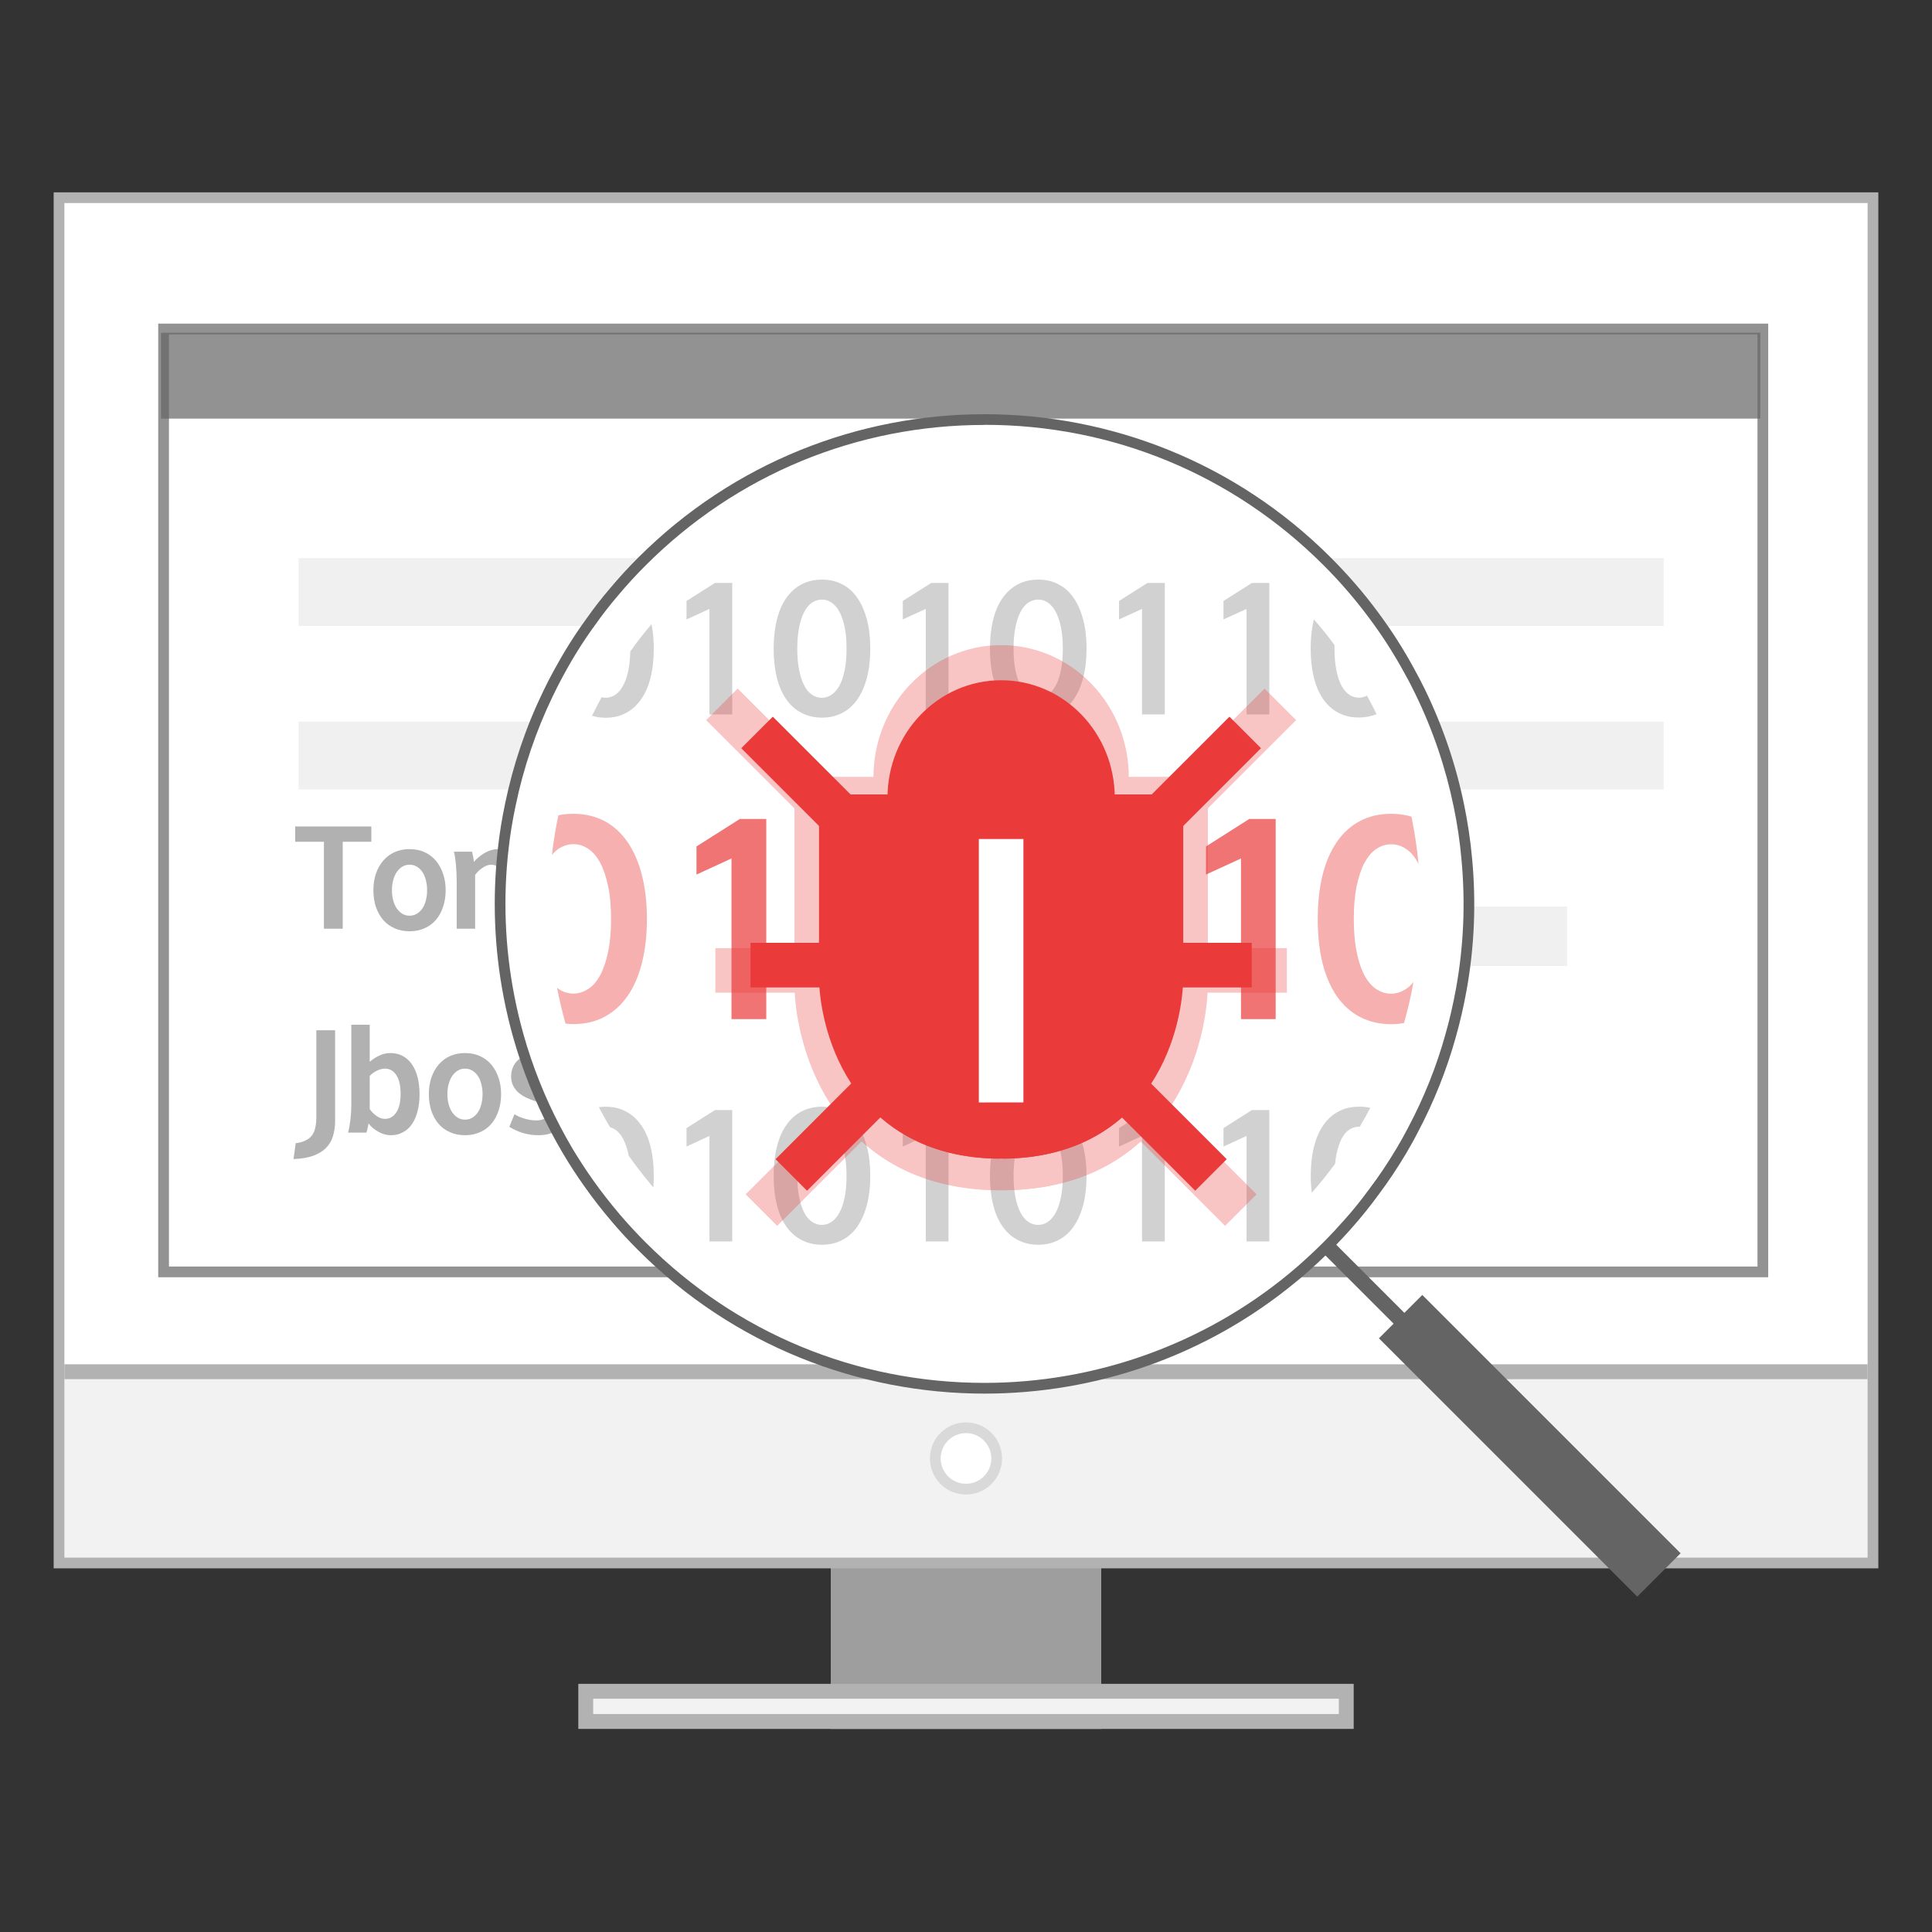 <svg width="130" height="130" viewBox="0 0 130 130" fill="none" xmlns="http://www.w3.org/2000/svg">
<rect x="0" y="0" width="130" height="130" fill="#333333" stroke="none"/>
<path d="M74.1 88.429H55.9V116.336H74.1V88.429Z" fill="#9E9E9E"/>
<path d="M39.413 115.835V113.802H90.587V115.835H39.413Z" fill="#F2F2F2" stroke="#B2B2B2"/>
<path d="M126.028 13.303H3.972V105.17H126.028V13.303Z" fill="white"/>
<path d="M126.028 92.3H3.972V105.17H126.028V92.3Z" fill="#F2F2F2"/>
<path d="M125.667 13.664V104.809H4.333V13.664H125.667ZM126.389 12.942H3.611V105.531H126.389V12.942Z" fill="#B2B2B2"/>
<path d="M4.333 92.3H125.667" stroke="#B2B2B2" stroke-miterlimit="10"/>
<path d="M65 100.201C66.141 100.201 67.065 99.276 67.065 98.136C67.065 96.995 66.141 96.07 65 96.07C63.859 96.07 62.934 96.995 62.934 98.136C62.934 99.276 63.859 100.201 65 100.201Z" fill="white"/>
<path d="M65 96.431C65.939 96.431 66.704 97.197 66.704 98.135C66.704 99.074 65.939 99.84 65 99.84C64.061 99.84 63.295 99.074 63.295 98.135C63.295 97.197 64.061 96.431 65 96.431ZM65 95.709C63.656 95.709 62.573 96.792 62.573 98.135C62.573 99.479 63.656 100.562 65 100.562C66.343 100.562 67.426 99.479 67.426 98.135C67.426 96.792 66.343 95.709 65 95.709Z" fill="#D9D9D9"/>
<path d="M118.618 22.136H11.007V85.583H118.618V22.136Z" fill="white"/>
<path opacity="0.7" d="M118.257 22.497V85.222H11.368V22.497H118.257ZM118.979 21.775H10.646V85.944H118.979V21.775Z" fill="#646464"/>
<path opacity="0.7" d="M118.444 22.389H10.833V28.167H118.444V22.389Z" fill="#646464"/>
<g opacity="0.1">
<path d="M111.945 37.556H20.091V42.12H111.945V37.556Z" fill="#646464"/>
</g>
<g opacity="0.1">
<path d="M111.945 48.555H20.091V53.119H111.945V48.555Z" fill="#646464"/>
</g>
<g opacity="0.1">
<path d="M105.444 60.999H37.556V65H105.444V60.999Z" fill="#646464"/>
</g>
<g opacity="0.1">
<path d="M75.003 71.991H39.722V76.555H75.003V71.991Z" fill="#646464"/>
</g>
<g opacity="0.5">
<path d="M19.898 76.924C20.17 76.889 20.395 76.826 20.574 76.733C20.753 76.647 20.895 76.531 20.999 76.387C21.103 76.242 21.175 76.069 21.216 75.867C21.262 75.67 21.285 75.445 21.285 75.191V69.323H22.55V75.399C22.55 75.791 22.501 76.144 22.403 76.456C22.305 76.768 22.146 77.034 21.926 77.253C21.707 77.473 21.418 77.646 21.06 77.773C20.707 77.9 20.271 77.973 19.751 77.99L19.898 76.924Z" fill="#646464"/>
<path d="M26.298 76.387C26.015 76.387 25.735 76.309 25.458 76.153C25.186 76.002 24.967 75.817 24.799 75.598C24.782 75.69 24.762 75.791 24.738 75.901C24.715 76.011 24.686 76.115 24.652 76.213H23.421C23.485 75.976 23.537 75.69 23.577 75.355C23.617 75.02 23.638 74.645 23.638 74.229V68.951H24.877V71.447C25.062 71.285 25.273 71.146 25.51 71.031C25.752 70.915 26.004 70.857 26.264 70.857C26.593 70.857 26.879 70.927 27.122 71.065C27.37 71.204 27.575 71.397 27.737 71.646C27.905 71.894 28.029 72.189 28.11 72.53C28.191 72.871 28.231 73.243 28.231 73.648C28.231 74.047 28.188 74.413 28.101 74.749C28.02 75.084 27.899 75.373 27.737 75.615C27.575 75.858 27.373 76.046 27.13 76.179C26.888 76.317 26.61 76.387 26.298 76.387ZM25.9 75.286C26.223 75.286 26.48 75.139 26.671 74.844C26.862 74.549 26.957 74.136 26.957 73.605C26.957 73.061 26.862 72.643 26.671 72.348C26.486 72.053 26.229 71.906 25.9 71.906C25.744 71.906 25.57 71.949 25.38 72.036C25.189 72.123 25.021 72.244 24.877 72.4V74.627C25.004 74.812 25.16 74.968 25.345 75.095C25.53 75.222 25.715 75.286 25.9 75.286Z" fill="#646464"/>
<path d="M31.292 76.387C30.91 76.387 30.569 76.317 30.269 76.179C29.968 76.046 29.714 75.858 29.506 75.615C29.298 75.367 29.137 75.075 29.021 74.74C28.911 74.399 28.856 74.026 28.856 73.622C28.856 73.223 28.911 72.856 29.021 72.521C29.137 72.186 29.298 71.894 29.506 71.646C29.714 71.397 29.968 71.204 30.269 71.065C30.569 70.927 30.91 70.857 31.292 70.857C31.667 70.857 32.005 70.927 32.306 71.065C32.606 71.204 32.86 71.397 33.068 71.646C33.276 71.894 33.435 72.186 33.545 72.521C33.66 72.856 33.718 73.223 33.718 73.622C33.718 74.026 33.66 74.399 33.545 74.74C33.435 75.075 33.276 75.367 33.068 75.615C32.86 75.858 32.606 76.046 32.306 76.179C32.005 76.317 31.667 76.387 31.292 76.387ZM31.292 75.338C31.471 75.338 31.633 75.295 31.777 75.208C31.921 75.121 32.046 75.003 32.15 74.853C32.254 74.702 32.332 74.523 32.384 74.315C32.441 74.101 32.47 73.87 32.47 73.622C32.47 73.373 32.441 73.145 32.384 72.937C32.332 72.723 32.254 72.541 32.15 72.391C32.046 72.241 31.921 72.123 31.777 72.036C31.633 71.949 31.471 71.906 31.292 71.906C31.113 71.906 30.951 71.949 30.806 72.036C30.662 72.123 30.538 72.241 30.434 72.391C30.33 72.541 30.249 72.723 30.191 72.937C30.133 73.145 30.104 73.373 30.104 73.622C30.104 73.87 30.133 74.101 30.191 74.315C30.249 74.523 30.33 74.702 30.434 74.853C30.538 75.003 30.662 75.121 30.806 75.208C30.951 75.295 31.113 75.338 31.292 75.338Z" fill="#646464"/>
<path d="M36.213 76.387C35.86 76.387 35.514 76.335 35.173 76.231C34.837 76.127 34.537 75.991 34.271 75.823L34.618 74.974C34.728 75.043 34.846 75.104 34.973 75.156C35.1 75.208 35.227 75.251 35.355 75.286C35.482 75.321 35.606 75.347 35.727 75.364C35.849 75.381 35.958 75.39 36.057 75.39C36.328 75.39 36.536 75.341 36.681 75.243C36.831 75.144 36.906 75.011 36.906 74.844C36.906 74.659 36.831 74.515 36.681 74.411C36.536 74.301 36.308 74.194 35.996 74.09C35.794 74.021 35.597 73.943 35.407 73.856C35.216 73.763 35.045 73.654 34.895 73.527C34.745 73.394 34.624 73.238 34.531 73.059C34.439 72.879 34.393 72.669 34.393 72.426C34.393 72.206 34.433 72.001 34.514 71.811C34.595 71.62 34.713 71.455 34.869 71.317C35.031 71.172 35.227 71.059 35.459 70.979C35.696 70.898 35.97 70.857 36.282 70.857C36.582 70.857 36.877 70.895 37.166 70.97C37.455 71.045 37.706 71.14 37.92 71.256L37.591 72.114C37.423 72.039 37.238 71.975 37.036 71.923C36.84 71.871 36.637 71.845 36.429 71.845C36.192 71.845 36.002 71.894 35.857 71.993C35.713 72.085 35.641 72.212 35.641 72.374C35.641 72.472 35.664 72.556 35.71 72.625C35.756 72.695 35.817 72.755 35.892 72.807C35.973 72.859 36.068 72.908 36.178 72.955C36.288 72.995 36.403 73.035 36.525 73.076C36.756 73.157 36.969 73.246 37.166 73.345C37.368 73.437 37.541 73.55 37.686 73.683C37.83 73.81 37.943 73.963 38.024 74.142C38.105 74.315 38.145 74.526 38.145 74.775C38.145 75.011 38.102 75.228 38.015 75.425C37.934 75.621 37.813 75.791 37.651 75.936C37.489 76.08 37.287 76.19 37.045 76.265C36.802 76.346 36.525 76.387 36.213 76.387Z" fill="#646464"/>
<path d="M40.571 76.387C40.219 76.387 39.872 76.335 39.531 76.231C39.196 76.127 38.896 75.991 38.63 75.823L38.977 74.974C39.087 75.043 39.205 75.104 39.332 75.156C39.459 75.208 39.586 75.251 39.713 75.286C39.84 75.321 39.965 75.347 40.086 75.364C40.207 75.381 40.317 75.39 40.415 75.39C40.687 75.39 40.895 75.341 41.039 75.243C41.19 75.144 41.265 75.011 41.265 74.844C41.265 74.659 41.19 74.515 41.039 74.411C40.895 74.301 40.667 74.194 40.355 74.09C40.153 74.021 39.956 73.943 39.765 73.856C39.575 73.763 39.404 73.654 39.254 73.527C39.104 73.394 38.983 73.238 38.89 73.059C38.798 72.879 38.751 72.669 38.751 72.426C38.751 72.206 38.792 72.001 38.873 71.811C38.954 71.62 39.072 71.455 39.228 71.317C39.39 71.172 39.586 71.059 39.817 70.979C40.054 70.898 40.329 70.857 40.641 70.857C40.941 70.857 41.236 70.895 41.525 70.97C41.814 71.045 42.065 71.14 42.279 71.256L41.949 72.114C41.782 72.039 41.597 71.975 41.395 71.923C41.198 71.871 40.996 71.845 40.788 71.845C40.551 71.845 40.361 71.894 40.216 71.993C40.072 72.085 39.999 72.212 39.999 72.374C39.999 72.472 40.023 72.556 40.069 72.625C40.115 72.695 40.176 72.755 40.251 72.807C40.332 72.859 40.427 72.908 40.537 72.955C40.647 72.995 40.762 73.035 40.883 73.076C41.114 73.157 41.328 73.246 41.525 73.345C41.727 73.437 41.9 73.55 42.045 73.683C42.189 73.81 42.302 73.963 42.383 74.142C42.464 74.315 42.504 74.526 42.504 74.775C42.504 75.011 42.461 75.228 42.374 75.425C42.293 75.621 42.172 75.791 42.01 75.936C41.848 76.08 41.646 76.19 41.403 76.265C41.161 76.346 40.883 76.387 40.571 76.387Z" fill="#646464"/>
</g>
<g opacity="0.5">
<path d="M21.796 56.641H19.864V55.61H24.986V56.641H23.062V62.491H21.796V56.641Z" fill="#646464"/>
<path d="M27.561 62.664C27.18 62.664 26.839 62.595 26.538 62.456C26.238 62.324 25.983 62.136 25.776 61.893C25.567 61.645 25.406 61.353 25.29 61.018C25.18 60.677 25.125 60.304 25.125 59.9C25.125 59.501 25.18 59.134 25.29 58.799C25.406 58.464 25.567 58.172 25.776 57.924C25.983 57.675 26.238 57.482 26.538 57.343C26.839 57.204 27.18 57.135 27.561 57.135C27.936 57.135 28.274 57.204 28.575 57.343C28.875 57.482 29.13 57.675 29.337 57.924C29.546 58.172 29.704 58.464 29.814 58.799C29.93 59.134 29.988 59.501 29.988 59.9C29.988 60.304 29.93 60.677 29.814 61.018C29.704 61.353 29.546 61.645 29.337 61.893C29.13 62.136 28.875 62.324 28.575 62.456C28.274 62.595 27.936 62.664 27.561 62.664ZM27.561 61.616C27.74 61.616 27.902 61.572 28.046 61.486C28.191 61.399 28.315 61.281 28.419 61.13C28.523 60.98 28.601 60.801 28.653 60.593C28.711 60.379 28.739 60.148 28.739 59.9C28.739 59.651 28.711 59.423 28.653 59.215C28.601 59.001 28.523 58.819 28.419 58.669C28.315 58.519 28.191 58.4 28.046 58.314C27.902 58.227 27.74 58.184 27.561 58.184C27.382 58.184 27.22 58.227 27.076 58.314C26.931 58.4 26.807 58.519 26.703 58.669C26.599 58.819 26.518 59.001 26.46 59.215C26.402 59.423 26.373 59.651 26.373 59.9C26.373 60.148 26.402 60.379 26.46 60.593C26.518 60.801 26.599 60.98 26.703 61.13C26.807 61.281 26.931 61.399 27.076 61.486C27.22 61.572 27.382 61.616 27.561 61.616Z" fill="#646464"/>
<path d="M30.731 59.432C30.731 58.981 30.714 58.568 30.679 58.192C30.645 57.811 30.598 57.516 30.541 57.308H31.763C31.826 57.545 31.867 57.773 31.884 57.993C32.103 57.745 32.355 57.539 32.638 57.378C32.927 57.216 33.221 57.135 33.522 57.135C33.863 57.135 34.146 57.213 34.371 57.369C34.597 57.525 34.758 57.736 34.857 58.002C35.093 57.742 35.353 57.534 35.637 57.378C35.92 57.216 36.217 57.135 36.529 57.135C36.766 57.135 36.974 57.173 37.153 57.248C37.332 57.323 37.483 57.427 37.604 57.56C37.725 57.693 37.818 57.852 37.881 58.036C37.945 58.221 37.977 58.423 37.977 58.643V62.491H36.729V58.92C36.729 58.695 36.668 58.516 36.547 58.383C36.431 58.25 36.264 58.184 36.044 58.184C35.871 58.184 35.689 58.247 35.498 58.374C35.307 58.496 35.134 58.657 34.978 58.86V62.491H33.73V58.92C33.73 58.701 33.669 58.525 33.548 58.392C33.427 58.253 33.259 58.184 33.045 58.184C32.878 58.184 32.696 58.247 32.499 58.374C32.303 58.496 32.127 58.66 31.971 58.868V62.491H30.731V59.432Z" fill="#646464"/>
<path d="M41.344 62.664C40.946 62.664 40.584 62.601 40.261 62.474C39.937 62.347 39.66 62.165 39.429 61.928C39.203 61.685 39.027 61.396 38.9 61.061C38.773 60.72 38.709 60.336 38.709 59.908C38.709 59.487 38.77 59.105 38.892 58.764C39.019 58.423 39.195 58.132 39.42 57.889C39.645 57.646 39.917 57.462 40.235 57.334C40.553 57.202 40.902 57.135 41.283 57.135C41.561 57.135 41.821 57.164 42.063 57.222C42.306 57.279 42.52 57.355 42.705 57.447L42.644 58.418C42.5 58.354 42.338 58.299 42.159 58.253C41.986 58.207 41.769 58.184 41.509 58.184C41.289 58.184 41.084 58.224 40.894 58.305C40.709 58.386 40.547 58.502 40.408 58.652C40.275 58.802 40.168 58.984 40.087 59.198C40.012 59.411 39.975 59.648 39.975 59.908C39.975 60.163 40.012 60.397 40.087 60.61C40.168 60.818 40.275 60.998 40.408 61.148C40.547 61.298 40.709 61.413 40.894 61.494C41.084 61.575 41.292 61.616 41.517 61.616C41.76 61.616 41.971 61.59 42.15 61.538C42.329 61.48 42.503 61.396 42.67 61.286L42.982 62.196C42.78 62.335 42.54 62.448 42.263 62.534C41.991 62.621 41.685 62.664 41.344 62.664Z" fill="#646464"/>
<path d="M44.794 62.664C44.326 62.664 43.965 62.523 43.711 62.24C43.462 61.962 43.338 61.578 43.338 61.087C43.338 60.527 43.517 60.099 43.876 59.804C44.24 59.51 44.728 59.362 45.34 59.362H46.398V59.05C46.398 58.767 46.308 58.548 46.129 58.392C45.956 58.236 45.701 58.158 45.366 58.158C45.106 58.158 44.826 58.187 44.526 58.244C44.231 58.296 43.962 58.366 43.72 58.452V57.516C43.847 57.464 43.988 57.415 44.144 57.369C44.3 57.323 44.459 57.282 44.621 57.248C44.788 57.213 44.956 57.187 45.124 57.17C45.291 57.147 45.45 57.135 45.6 57.135C46.299 57.135 46.814 57.294 47.143 57.612C47.472 57.924 47.637 58.348 47.637 58.886V60.576C47.637 60.709 47.643 60.867 47.654 61.052C47.672 61.231 47.692 61.413 47.715 61.598C47.738 61.778 47.764 61.948 47.793 62.11C47.822 62.272 47.854 62.399 47.888 62.491H46.571C46.542 62.41 46.516 62.312 46.493 62.196C46.47 62.081 46.45 61.965 46.432 61.85C46.242 62.075 46.002 62.266 45.713 62.422C45.43 62.584 45.124 62.664 44.794 62.664ZM45.245 61.685C45.441 61.685 45.647 61.633 45.86 61.529C46.074 61.419 46.253 61.275 46.398 61.096V60.116H45.635C45.306 60.116 45.046 60.186 44.855 60.324C44.67 60.463 44.578 60.677 44.578 60.966C44.578 61.191 44.638 61.367 44.76 61.494C44.887 61.621 45.048 61.685 45.245 61.685Z" fill="#646464"/>
<path d="M50.427 62.664C49.919 62.664 49.541 62.514 49.292 62.214C49.049 61.913 48.928 61.492 48.928 60.948V58.253H48.174V57.308H48.989V56.242H50.176V57.308H51.311V58.253H50.176V60.74C50.176 60.891 50.188 61.035 50.211 61.174C50.24 61.312 50.292 61.413 50.367 61.477C50.419 61.523 50.491 61.561 50.583 61.59C50.682 61.619 50.774 61.633 50.861 61.633C50.959 61.633 51.069 61.624 51.19 61.607C51.317 61.59 51.427 61.567 51.519 61.538L51.658 62.474C51.491 62.526 51.294 62.569 51.069 62.604C50.843 62.644 50.63 62.664 50.427 62.664Z" fill="#646464"/>
</g>
<path d="M95.703 87.134L92.785 90.052L110.168 107.435L113.085 104.517L95.703 87.134Z" fill="#646464"/>
<path d="M82.219 76.062L81.493 76.787L101.38 96.673L102.105 95.948L82.219 76.062Z" fill="#646464"/>
<path d="M66.257 93.412C57.547 93.412 49.364 90.025 43.211 83.865C42.575 83.229 41.99 82.593 41.47 81.98C40.784 81.178 40.163 80.376 39.621 79.603C39.13 78.91 38.668 78.195 38.235 77.473C37.924 76.946 37.643 76.44 37.39 75.963C36.35 73.984 35.512 71.89 34.898 69.716C34.645 68.813 34.429 67.911 34.263 67.037C33.627 63.765 33.497 60.421 33.88 57.099C33.981 56.146 34.147 55.149 34.356 54.131C34.891 51.545 35.743 49.039 36.884 46.67C37.108 46.193 37.346 45.731 37.599 45.276C38.278 44.034 38.979 42.914 39.744 41.867C40.257 41.138 40.791 40.452 41.34 39.816C41.925 39.116 42.561 38.429 43.218 37.765C49.371 31.612 57.562 28.217 66.264 28.217C74.967 28.217 83.157 31.605 89.31 37.765C89.874 38.328 90.408 38.899 90.899 39.462C91.434 40.076 91.954 40.719 92.445 41.383C93.34 42.582 94.156 43.861 94.864 45.168C95.124 45.63 95.363 46.092 95.587 46.554C96.771 48.996 97.645 51.574 98.186 54.217C98.432 55.409 98.613 56.608 98.714 57.771C98.995 60.724 98.865 63.686 98.345 66.582C98.158 67.622 97.919 68.654 97.638 69.651C97.031 71.84 96.179 73.984 95.103 76.007C94.843 76.512 94.561 77.003 94.323 77.415C93.738 78.397 93.109 79.329 92.474 80.174C91.925 80.925 91.34 81.654 90.726 82.341C90.285 82.839 89.823 83.33 89.31 83.85C88.754 84.406 88.177 84.941 87.555 85.49C87.339 85.677 87.151 85.836 86.956 85.995C81.156 90.776 73.811 93.405 66.272 93.405L66.257 93.412Z" fill="white"/>
<path d="M66.257 28.586C74.866 28.586 82.962 31.937 89.05 38.025C89.607 38.581 90.134 39.145 90.618 39.708C91.138 40.307 91.65 40.943 92.142 41.607C93.03 42.792 93.832 44.056 94.539 45.356C94.814 45.84 95.059 46.338 95.247 46.721C96.424 49.14 97.284 51.69 97.818 54.297C98.064 55.474 98.237 56.658 98.338 57.814C98.613 60.732 98.49 63.657 97.97 66.524C97.782 67.549 97.551 68.575 97.269 69.564C96.67 71.731 95.825 73.847 94.756 75.862C94.503 76.353 94.229 76.837 93.99 77.242C93.405 78.217 92.792 79.141 92.156 79.979C91.614 80.723 91.037 81.445 90.43 82.117C89.997 82.608 89.542 83.099 89.036 83.605C88.494 84.146 87.902 84.695 87.303 85.222C87.108 85.388 86.913 85.555 86.703 85.728C80.969 90.451 73.71 93.051 66.25 93.051C57.641 93.051 49.545 89.7 43.457 83.612C42.828 82.983 42.251 82.355 41.73 81.748C41.059 80.954 40.438 80.167 39.896 79.394C39.412 78.715 38.957 78.007 38.524 77.292C38.221 76.772 37.939 76.274 37.693 75.797C36.668 73.847 35.837 71.767 35.23 69.622C34.978 68.727 34.768 67.831 34.602 66.972C33.974 63.736 33.844 60.428 34.219 57.142C34.321 56.211 34.479 55.221 34.696 54.21C35.223 51.661 36.068 49.176 37.202 46.829C37.397 46.417 37.621 45.984 37.903 45.457C38.567 44.229 39.261 43.124 40.026 42.077C40.532 41.362 41.059 40.683 41.6 40.054C42.178 39.368 42.799 38.682 43.457 38.032C49.545 31.944 57.641 28.593 66.25 28.593M66.25 27.871C57.814 27.871 49.379 31.092 42.944 37.52C42.272 38.191 41.637 38.885 41.044 39.592C40.467 40.264 39.932 40.957 39.434 41.665C38.625 42.777 37.91 43.933 37.267 45.117C37.014 45.58 36.769 46.049 36.545 46.526C35.375 48.945 34.523 51.48 33.988 54.066C33.779 55.062 33.613 56.066 33.504 57.07C33.122 60.414 33.252 63.808 33.894 67.116C34.068 68.026 34.284 68.929 34.537 69.825C35.151 71.991 35.989 74.107 37.058 76.137C37.325 76.65 37.614 77.162 37.91 77.661C38.343 78.39 38.813 79.112 39.311 79.813C39.889 80.636 40.517 81.438 41.182 82.218C41.738 82.875 42.33 83.511 42.944 84.124C49.379 90.559 57.814 93.773 66.25 93.773C73.674 93.773 81.099 91.282 87.158 86.291C87.368 86.125 87.57 85.952 87.772 85.778C88.379 85.251 88.971 84.702 89.549 84.124C90.047 83.626 90.524 83.121 90.979 82.601C91.607 81.893 92.192 81.163 92.741 80.412C93.42 79.51 94.041 78.571 94.612 77.617C94.886 77.148 95.153 76.678 95.399 76.195C96.489 74.136 97.349 71.977 97.963 69.767C98.252 68.741 98.49 67.701 98.678 66.661C99.212 63.722 99.335 60.724 99.053 57.756C98.945 56.55 98.764 55.351 98.519 54.16C97.977 51.502 97.096 48.895 95.89 46.41C95.659 45.941 95.42 45.471 95.16 45.009C94.445 43.687 93.629 42.409 92.712 41.181C92.221 40.517 91.701 39.867 91.152 39.238C90.639 38.646 90.105 38.076 89.549 37.52C83.114 31.084 74.678 27.871 66.243 27.871H66.25Z" fill="#646464"/>
<path opacity="0.4" d="M42.214 56.644C41.788 56.03 41.276 55.568 40.669 55.243C40.055 54.925 39.362 54.759 38.589 54.759C38.228 54.759 37.888 54.788 37.571 54.86C37.383 55.748 37.238 56.637 37.137 57.532C37.274 57.359 37.426 57.222 37.585 57.113C37.895 56.911 38.221 56.803 38.589 56.803C38.935 56.803 39.268 56.904 39.578 57.113C39.889 57.316 40.156 57.626 40.38 58.045C40.604 58.464 40.784 58.984 40.914 59.612C41.052 60.233 41.117 60.977 41.117 61.837C41.117 62.696 41.052 63.426 40.914 64.061C40.784 64.689 40.604 65.217 40.38 65.628C40.156 66.04 39.889 66.351 39.578 66.546C39.268 66.748 38.935 66.856 38.589 66.856C38.221 66.856 37.895 66.755 37.585 66.546C37.549 66.517 37.513 66.495 37.484 66.466C37.636 67.275 37.831 68.077 38.054 68.878C38.228 68.9 38.408 68.907 38.589 68.907C39.369 68.907 40.062 68.748 40.669 68.423C41.276 68.098 41.795 67.636 42.214 67.037C42.641 66.43 42.965 65.693 43.189 64.812C43.413 63.938 43.529 62.949 43.529 61.837C43.529 60.724 43.413 59.742 43.189 58.868C42.965 57.987 42.633 57.251 42.214 56.637V56.644Z" fill="#EA3A3A"/>
<path opacity="0.7" d="M46.865 56.955V58.847L49.22 57.763V68.575H51.56V55.106H49.783L46.865 56.955Z" fill="#EA3A3A"/>
<path opacity="0.8" d="M64.38 56.644C63.954 56.037 63.441 55.568 62.827 55.25C62.213 54.932 61.52 54.766 60.74 54.766C59.96 54.766 59.266 54.925 58.645 55.25C58.031 55.575 57.511 56.037 57.085 56.644C56.659 57.258 56.341 57.994 56.117 58.868C55.901 59.742 55.785 60.732 55.785 61.844C55.785 62.956 55.894 63.946 56.117 64.819C56.334 65.693 56.659 66.437 57.085 67.037C57.511 67.643 58.024 68.106 58.645 68.423C59.259 68.748 59.96 68.907 60.74 68.907C61.52 68.907 62.213 68.748 62.827 68.423C63.434 68.098 63.954 67.636 64.38 67.037C64.806 66.43 65.131 65.693 65.355 64.819C65.579 63.946 65.694 62.956 65.694 61.844C65.694 60.732 65.579 59.742 65.355 58.868C65.131 57.994 64.806 57.251 64.38 56.644ZM63.072 64.061C62.943 64.697 62.762 65.217 62.538 65.628C62.314 66.04 62.047 66.351 61.736 66.553C61.426 66.755 61.094 66.856 60.747 66.856C60.4 66.856 60.054 66.755 59.75 66.553C59.447 66.351 59.18 66.04 58.963 65.628C58.746 65.217 58.566 64.697 58.436 64.061C58.306 63.426 58.241 62.689 58.241 61.844C58.241 60.999 58.306 60.241 58.436 59.619C58.566 58.991 58.739 58.471 58.963 58.052C59.187 57.633 59.447 57.323 59.75 57.121C60.054 56.918 60.386 56.817 60.747 56.817C61.108 56.817 61.426 56.918 61.736 57.121C62.047 57.323 62.314 57.633 62.538 58.052C62.762 58.471 62.943 58.991 63.072 59.619C63.203 60.248 63.267 60.992 63.267 61.844C63.267 62.696 63.203 63.433 63.072 64.061Z" fill="#EA3A3A"/>
<path opacity="0.7" d="M81.15 56.955V58.847L83.504 57.763V68.575H85.837V55.106H84.061L81.15 56.955Z" fill="#EA3A3A"/>
<path opacity="0.4" d="M91.824 58.052C92.04 57.633 92.308 57.323 92.611 57.121C92.921 56.918 93.254 56.81 93.615 56.81C93.976 56.81 94.294 56.911 94.604 57.121C94.922 57.323 95.182 57.633 95.406 58.052C95.428 58.081 95.435 58.117 95.449 58.146C95.355 57.07 95.189 56.008 94.973 54.947C94.546 54.824 94.099 54.759 93.608 54.759C92.828 54.759 92.127 54.918 91.513 55.243C90.899 55.568 90.379 56.03 89.96 56.644C89.534 57.258 89.216 57.995 88.993 58.876C88.776 59.749 88.668 60.739 88.668 61.844C88.668 62.949 88.776 63.946 88.993 64.82C89.216 65.701 89.541 66.437 89.96 67.044C90.386 67.651 90.899 68.113 91.513 68.431C92.127 68.748 92.828 68.915 93.608 68.915C93.911 68.915 94.2 68.886 94.474 68.835C94.734 67.925 94.944 67.001 95.11 66.069C94.965 66.271 94.792 66.43 94.597 66.553C94.287 66.755 93.954 66.863 93.608 66.863C93.261 66.863 92.914 66.762 92.604 66.553C92.3 66.351 92.04 66.047 91.817 65.636C91.593 65.224 91.419 64.697 91.289 64.068C91.159 63.433 91.094 62.696 91.094 61.844C91.094 60.992 91.159 60.241 91.289 59.62C91.419 58.991 91.593 58.471 91.817 58.052H91.824Z" fill="#EA3A3A"/>
<g opacity="0.3">
<path d="M42.409 43.839C42.395 44.323 42.359 44.742 42.279 45.11C42.193 45.529 42.077 45.868 41.925 46.136C41.781 46.403 41.608 46.612 41.398 46.749C41.196 46.887 40.979 46.952 40.748 46.952C40.654 46.952 40.56 46.937 40.481 46.916C40.257 47.327 40.04 47.746 39.838 48.165C40.12 48.252 40.423 48.295 40.748 48.295C41.261 48.295 41.716 48.194 42.113 47.977C42.51 47.768 42.85 47.464 43.132 47.067C43.413 46.67 43.63 46.186 43.774 45.608C43.919 45.038 43.991 44.38 43.991 43.658C43.991 43.052 43.94 42.503 43.839 41.997C43.327 42.597 42.85 43.211 42.409 43.839Z" fill="#646464"/>
<path d="M46.194 40.437V41.679L47.739 40.972V48.071H49.27V39.224H48.108L46.194 40.437Z" fill="#646464"/>
<path d="M57.691 40.235C57.417 39.831 57.077 39.527 56.673 39.318C56.276 39.108 55.813 39 55.308 39C54.802 39 54.34 39.108 53.936 39.318C53.531 39.527 53.192 39.838 52.91 40.235C52.629 40.632 52.419 41.123 52.275 41.701C52.13 42.279 52.058 42.929 52.058 43.651C52.058 44.373 52.13 45.031 52.275 45.601C52.419 46.179 52.629 46.663 52.91 47.06C53.185 47.457 53.531 47.761 53.936 47.97C54.34 48.179 54.795 48.288 55.308 48.288C55.821 48.288 56.276 48.179 56.673 47.97C57.077 47.761 57.417 47.457 57.691 47.06C57.966 46.663 58.182 46.179 58.334 45.601C58.486 45.023 58.558 44.373 58.558 43.651C58.558 42.929 58.486 42.272 58.334 41.701C58.182 41.123 57.973 40.639 57.691 40.235ZM56.832 45.11C56.745 45.529 56.63 45.868 56.478 46.143C56.326 46.41 56.153 46.612 55.951 46.749C55.748 46.887 55.532 46.952 55.301 46.952C55.07 46.952 54.846 46.887 54.644 46.749C54.441 46.619 54.268 46.417 54.123 46.143C53.979 45.868 53.864 45.529 53.777 45.11C53.69 44.691 53.647 44.207 53.647 43.651C53.647 43.095 53.69 42.597 53.777 42.185C53.864 41.773 53.979 41.427 54.123 41.159C54.268 40.885 54.441 40.683 54.644 40.546C54.846 40.416 55.062 40.343 55.301 40.343C55.539 40.343 55.748 40.408 55.951 40.546C56.153 40.683 56.334 40.885 56.478 41.159C56.63 41.434 56.745 41.773 56.832 42.185C56.919 42.597 56.962 43.088 56.962 43.651C56.962 44.214 56.919 44.691 56.832 45.11Z" fill="#646464"/>
<path d="M60.746 40.437V41.679L62.292 40.972V48.071H63.823V39.224H62.66L60.746 40.437Z" fill="#646464"/>
<path d="M72.244 40.235C71.97 39.831 71.63 39.527 71.226 39.318C70.829 39.108 70.367 39 69.861 39C69.355 39 68.893 39.108 68.489 39.318C68.084 39.527 67.745 39.838 67.463 40.235C67.181 40.632 66.972 41.123 66.828 41.701C66.683 42.279 66.611 42.929 66.611 43.651C66.611 44.373 66.683 45.031 66.828 45.601C66.972 46.179 67.181 46.663 67.463 47.06C67.738 47.457 68.084 47.761 68.489 47.97C68.893 48.179 69.348 48.288 69.861 48.288C70.374 48.288 70.829 48.179 71.226 47.97C71.63 47.761 71.97 47.457 72.244 47.06C72.519 46.663 72.735 46.179 72.887 45.601C73.039 45.023 73.111 44.373 73.111 43.651C73.111 42.929 73.039 42.272 72.887 41.701C72.735 41.123 72.526 40.639 72.244 40.235ZM71.385 45.11C71.298 45.529 71.183 45.868 71.031 46.143C70.879 46.41 70.706 46.612 70.504 46.749C70.302 46.887 70.085 46.952 69.854 46.952C69.623 46.952 69.399 46.887 69.197 46.749C68.994 46.619 68.821 46.417 68.677 46.143C68.532 45.868 68.416 45.529 68.33 45.11C68.243 44.691 68.2 44.207 68.2 43.651C68.2 43.095 68.243 42.597 68.33 42.185C68.416 41.773 68.532 41.427 68.677 41.159C68.821 40.885 68.994 40.683 69.197 40.546C69.399 40.416 69.615 40.343 69.854 40.343C70.092 40.343 70.302 40.408 70.504 40.546C70.706 40.683 70.886 40.885 71.031 41.159C71.183 41.434 71.298 41.773 71.385 42.185C71.472 42.597 71.515 43.088 71.515 43.651C71.515 44.214 71.472 44.691 71.385 45.11Z" fill="#646464"/>
<path d="M75.299 40.437V41.679L76.844 40.972V48.071H78.376V39.224H77.213L75.299 40.437Z" fill="#646464"/>
<path d="M82.326 40.437V41.679L83.879 40.972V48.071H85.41V39.224H84.24L82.326 40.437Z" fill="#646464"/>
<path d="M91.982 46.807C91.809 46.894 91.636 46.944 91.441 46.944C91.202 46.944 90.986 46.88 90.783 46.742C90.581 46.605 90.408 46.403 90.263 46.128C90.119 45.861 90.004 45.514 89.924 45.103C89.837 44.684 89.794 44.2 89.794 43.644C89.794 43.557 89.794 43.478 89.794 43.398C89.361 42.806 88.891 42.228 88.407 41.672C88.407 41.672 88.407 41.687 88.407 41.694C88.263 42.272 88.191 42.922 88.191 43.644C88.191 44.366 88.27 45.023 88.407 45.594C88.552 46.172 88.761 46.656 89.043 47.053C89.317 47.45 89.657 47.753 90.061 47.963C90.466 48.172 90.921 48.281 91.433 48.281C91.867 48.281 92.271 48.201 92.625 48.05C92.423 47.631 92.206 47.212 91.975 46.8L91.982 46.807Z" fill="#646464"/>
</g>
<g opacity="0.3">
<path d="M43.131 75.704C42.857 75.299 42.517 74.996 42.113 74.786C41.716 74.577 41.261 74.469 40.748 74.469C40.589 74.469 40.437 74.483 40.293 74.497C40.531 74.952 40.784 75.407 41.051 75.855C41.174 75.884 41.282 75.942 41.398 76.007C41.6 76.144 41.773 76.346 41.925 76.621C42.069 76.888 42.192 77.235 42.279 77.646L42.301 77.762C42.813 78.491 43.377 79.206 43.962 79.9C43.983 79.64 43.991 79.38 43.991 79.105C43.991 78.376 43.918 77.733 43.774 77.155C43.63 76.577 43.413 76.086 43.131 75.689V75.704Z" fill="#646464"/>
<path d="M46.194 75.906V77.148L47.739 76.433V83.532H49.27V74.692H48.108L46.194 75.906Z" fill="#646464"/>
<path d="M57.691 75.703C57.417 75.299 57.077 74.996 56.673 74.786C56.276 74.577 55.813 74.468 55.308 74.468C54.802 74.468 54.34 74.577 53.935 74.786C53.531 74.996 53.192 75.306 52.91 75.703C52.628 76.1 52.419 76.592 52.274 77.169C52.13 77.747 52.058 78.397 52.058 79.119C52.058 79.842 52.13 80.499 52.274 81.069C52.419 81.647 52.628 82.131 52.91 82.528C53.184 82.925 53.531 83.229 53.935 83.438C54.34 83.648 54.795 83.756 55.308 83.756C55.821 83.756 56.276 83.648 56.673 83.438C57.077 83.229 57.417 82.925 57.691 82.528C57.965 82.131 58.182 81.647 58.334 81.069C58.486 80.492 58.558 79.842 58.558 79.119C58.558 78.397 58.486 77.74 58.334 77.169C58.182 76.592 57.973 76.108 57.691 75.703ZM56.832 80.578C56.745 80.997 56.629 81.337 56.478 81.611C56.326 81.878 56.153 82.081 55.95 82.218C55.748 82.355 55.532 82.42 55.3 82.42C55.069 82.42 54.846 82.355 54.643 82.218C54.441 82.081 54.268 81.885 54.123 81.611C53.979 81.337 53.863 80.997 53.777 80.578C53.69 80.159 53.647 79.675 53.647 79.119C53.647 78.563 53.69 78.065 53.777 77.653C53.863 77.242 53.979 76.895 54.123 76.628C54.268 76.353 54.441 76.151 54.643 76.014C54.846 75.884 55.062 75.812 55.3 75.812C55.539 75.812 55.748 75.877 55.95 76.014C56.153 76.151 56.333 76.353 56.478 76.628C56.629 76.902 56.745 77.242 56.832 77.653C56.918 78.065 56.962 78.556 56.962 79.119C56.962 79.683 56.918 80.159 56.832 80.578Z" fill="#646464"/>
<path d="M60.746 75.906V77.148L62.292 76.433V83.532H63.823V74.692H62.66L60.746 75.906Z" fill="#646464"/>
<path d="M72.244 75.703C71.97 75.299 71.63 74.996 71.226 74.786C70.829 74.577 70.367 74.468 69.861 74.468C69.355 74.468 68.893 74.577 68.489 74.786C68.084 74.996 67.745 75.306 67.463 75.703C67.181 76.1 66.972 76.592 66.828 77.169C66.683 77.747 66.611 78.397 66.611 79.119C66.611 79.842 66.683 80.499 66.828 81.069C66.972 81.647 67.181 82.131 67.463 82.528C67.738 82.925 68.084 83.229 68.489 83.438C68.893 83.648 69.348 83.756 69.861 83.756C70.374 83.756 70.829 83.648 71.226 83.438C71.63 83.229 71.97 82.925 72.244 82.528C72.519 82.131 72.735 81.647 72.887 81.069C73.039 80.492 73.111 79.842 73.111 79.119C73.111 78.397 73.039 77.74 72.887 77.169C72.735 76.592 72.526 76.108 72.244 75.703ZM71.385 80.578C71.298 80.997 71.183 81.337 71.031 81.611C70.879 81.878 70.706 82.081 70.504 82.218C70.302 82.355 70.085 82.42 69.854 82.42C69.623 82.42 69.399 82.355 69.197 82.218C68.994 82.081 68.821 81.885 68.677 81.611C68.532 81.337 68.416 80.997 68.33 80.578C68.243 80.159 68.2 79.675 68.2 79.119C68.2 78.563 68.243 78.065 68.33 77.653C68.416 77.242 68.532 76.895 68.677 76.628C68.821 76.353 68.994 76.151 69.197 76.014C69.399 75.884 69.615 75.812 69.854 75.812C70.092 75.812 70.302 75.877 70.504 76.014C70.706 76.151 70.886 76.353 71.031 76.628C71.183 76.902 71.298 77.242 71.385 77.653C71.472 78.065 71.515 78.556 71.515 79.119C71.515 79.683 71.472 80.159 71.385 80.578Z" fill="#646464"/>
<path d="M75.299 75.906V77.148L76.844 76.433V83.532H78.375V74.692H77.213L75.299 75.906Z" fill="#646464"/>
<path d="M82.326 75.906V77.148L83.879 76.433V83.532H85.41V74.692H84.24L82.326 75.906Z" fill="#646464"/>
<path d="M91.44 74.468C90.927 74.468 90.472 74.569 90.068 74.786C89.664 75.003 89.324 75.299 89.05 75.703C88.768 76.1 88.559 76.592 88.414 77.169C88.27 77.74 88.198 78.39 88.198 79.119C88.198 79.524 88.226 79.907 88.27 80.253C88.826 79.625 89.346 78.975 89.837 78.303C89.859 78.065 89.888 77.856 89.931 77.653C90.017 77.242 90.133 76.895 90.27 76.628C90.415 76.353 90.588 76.144 90.79 76.014C90.993 75.884 91.209 75.812 91.448 75.812C91.469 75.812 91.484 75.812 91.498 75.812C91.744 75.393 91.982 74.974 92.199 74.548C91.968 74.49 91.715 74.461 91.448 74.461L91.44 74.468Z" fill="#646464"/>
</g>
<g opacity="0.3">
<path d="M67.364 78.591C78 78.591 79.773 69.313 79.773 66.182C79.773 63.379 79.773 59.243 79.773 53.773H54.955C54.955 56.824 54.955 60.96 54.955 66.182C54.955 69.24 56.727 78.591 67.364 78.591Z" fill="#EA3A3A" stroke="#EA3A3A" stroke-width="3" stroke-linejoin="round"/>
<path d="M49.636 48.455L54.954 53.773L49.636 48.455Z" fill="#EA3A3A"/>
<path d="M49.636 48.455L54.954 53.773" stroke="#EA3A3A" stroke-width="3" stroke-linecap="square" stroke-linejoin="round"/>
<path d="M85.091 48.455L79.773 53.773L85.091 48.455Z" fill="#EA3A3A"/>
<path d="M85.091 48.455L79.773 53.773" stroke="#EA3A3A" stroke-width="3" stroke-linecap="square" stroke-linejoin="round"/>
<path d="M49.636 65.296H54.954H49.636Z" fill="#EA3A3A"/>
<path d="M49.636 65.296H54.954" stroke="#EA3A3A" stroke-width="3" stroke-linecap="square" stroke-linejoin="round"/>
<path d="M85.091 65.296H79.773H85.091Z" fill="#EA3A3A"/>
<path d="M85.091 65.296H79.773" stroke="#EA3A3A" stroke-width="3" stroke-linecap="square" stroke-linejoin="round"/>
<path d="M52.295 80.364L57.614 75.045L52.295 80.364Z" fill="#EA3A3A"/>
<path d="M52.295 80.364L57.614 75.045" stroke="#EA3A3A" stroke-width="3" stroke-linecap="square" stroke-linejoin="round"/>
<path d="M82.432 80.364L77.114 75.045L82.432 80.364Z" fill="#EA3A3A"/>
<path d="M82.432 80.364L77.114 75.045" stroke="#EA3A3A" stroke-width="3" stroke-linecap="square" stroke-linejoin="round"/>
<path d="M67.363 78.591V53.773V78.591Z" fill="white"/>
<path d="M67.363 78.591V53.773" stroke="white" stroke-width="3" stroke-linecap="round" stroke-linejoin="round"/>
<path d="M59.316 75.968C61.161 77.512 63.751 78.591 67.364 78.591C71.008 78.591 73.611 77.502 75.46 75.944" fill="#EA3A3A"/>
<path d="M59.316 75.968C61.161 77.512 63.751 78.591 67.364 78.591C71.008 78.591 73.611 77.502 75.46 75.944" stroke="#EA3A3A" stroke-width="3" stroke-linecap="square" stroke-linejoin="round"/>
<path d="M74.454 52.295C74.454 48.216 71.28 44.909 67.364 44.909C63.447 44.909 60.273 48.216 60.273 52.295V53.773H74.454V52.295Z" fill="#EA3A3A" stroke="#EA3A3A" stroke-width="3" stroke-linejoin="round"/>
</g>
<path d="M67.364 76.464C76.582 76.464 78.118 68.423 78.118 65.709C78.118 63.28 78.118 59.695 78.118 54.955H56.609C56.609 57.599 56.609 61.184 56.609 65.709C56.609 68.36 58.146 76.464 67.364 76.464Z" fill="#EA3A3A" stroke="#EA3A3A" stroke-width="3" stroke-linejoin="round"/>
<path d="M52 50.346L56.609 54.955L52 50.346Z" fill="#EA3A3A"/>
<path d="M52 50.346L56.609 54.955" stroke="#EA3A3A" stroke-width="3" stroke-linecap="square" stroke-linejoin="round"/>
<path d="M82.727 50.346L78.118 54.955L82.727 50.346Z" fill="#EA3A3A"/>
<path d="M82.727 50.346L78.118 54.955" stroke="#EA3A3A" stroke-width="3" stroke-linecap="square" stroke-linejoin="round"/>
<path d="M52 64.941H56.609H52Z" fill="#EA3A3A"/>
<path d="M52 64.941H56.609" stroke="#EA3A3A" stroke-width="3" stroke-linecap="square" stroke-linejoin="round"/>
<path d="M82.727 64.941H78.118H82.727Z" fill="#EA3A3A"/>
<path d="M82.727 64.941H78.118" stroke="#EA3A3A" stroke-width="3" stroke-linecap="square" stroke-linejoin="round"/>
<path d="M54.305 78L58.914 73.391L54.305 78Z" fill="#EA3A3A"/>
<path d="M54.305 78L58.914 73.391" stroke="#EA3A3A" stroke-width="3" stroke-linecap="square" stroke-linejoin="round"/>
<path d="M80.423 78L75.814 73.391L80.423 78Z" fill="#EA3A3A"/>
<path d="M80.423 78L75.814 73.391" stroke="#EA3A3A" stroke-width="3" stroke-linecap="square" stroke-linejoin="round"/>
<path d="M67.364 76.464V54.955V76.464Z" fill="white"/>
<path d="M67.364 76.464V54.955" stroke="white" stroke-width="3" stroke-linecap="round" stroke-linejoin="round"/>
<path d="M60.389 74.19C61.988 75.529 64.233 76.463 67.364 76.463C70.522 76.463 72.778 75.52 74.38 74.17" fill="#EA3A3A"/>
<path d="M60.389 74.19C61.988 75.529 64.233 76.463 67.364 76.463C70.522 76.463 72.778 75.52 74.38 74.17" stroke="#EA3A3A" stroke-width="3" stroke-linecap="square" stroke-linejoin="round"/>
<path d="M73.509 53.674C73.509 50.139 70.757 47.273 67.363 47.273C63.969 47.273 61.218 50.139 61.218 53.674V54.955H73.509V53.674Z" fill="#EA3A3A" stroke="#EA3A3A" stroke-width="3" stroke-linejoin="round"/>
</svg>
